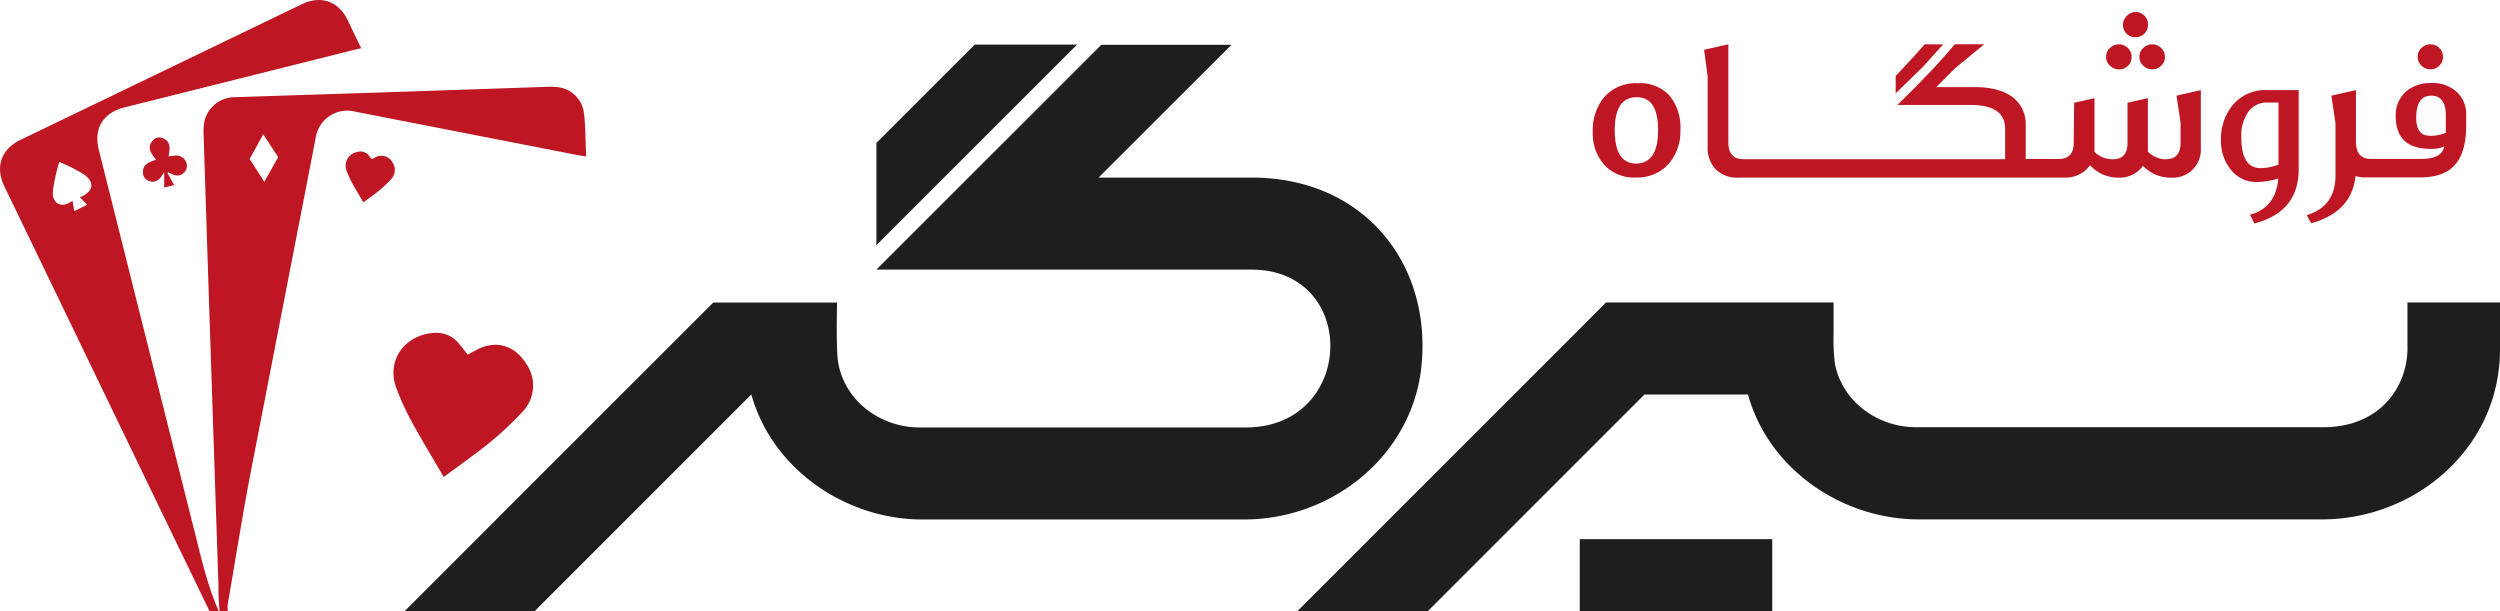 <?xml version="1.0" encoding="UTF-8"?>
<svg xmlns="http://www.w3.org/2000/svg" viewBox="0 0 502.46 122.9">
  <defs>
    <style>.cls-1{fill:#1e1e1c;}.cls-2{fill:#be1622;}</style>
  </defs>
  <g id="Layer_2" data-name="Layer 2">
    <g id="Layer_1-2" data-name="Layer 1">
      <rect class="cls-1" x="317.51" y="108.36" width="38.68" height="14.54"></rect>
      <path class="cls-2" d="M329.2,16.73a8.4,8.4,0,0,0-6.69,2.7,10.18,10.18,0,0,0-2.38,7,9.45,9.45,0,0,0,2.34,6.74,8.06,8.06,0,0,0,6.28,2.5,8.48,8.48,0,0,0,6.52-2.62,9.86,9.86,0,0,0,2.46-6.91,10.09,10.09,0,0,0-2.24-7A8.1,8.1,0,0,0,329.2,16.73Zm-.33,16.15q-4.33,0-4.33-6.71T329,19.55q4.25,0,4.25,6.62T328.87,32.88Z"></path>
      <path class="cls-2" d="M386.41,13.5l4.14-4.59h-3.72Q385,11,382.1,14.11c-.35.38-.72.76-1.1,1.15l0,3.5Z"></path>
      <path class="cls-2" d="M425.89,13.94a2.42,2.42,0,0,0,1.82-.75,2.33,2.33,0,0,0,.71-1.74,2.42,2.42,0,0,0-.79-1.83,2.53,2.53,0,0,0-1.74-.71,2.57,2.57,0,0,0-1.83.75,2.2,2.2,0,0,0-.76,1.74,2.25,2.25,0,0,0,.8,1.83A2.58,2.58,0,0,0,425.89,13.94Z"></path>
      <path class="cls-2" d="M438.26,24.63v4.08q0,3.3-3,3.3a4.89,4.89,0,0,1-3.57-1.55V19.73l-4.09.92v8.06q0,3.3-2.94,3.3a5.21,5.21,0,0,1-3.7-1.47V19.73l-4.09.92-.08,8c0,2.2-1,3.3-3,3.3h-6.65V25.18a6.78,6.78,0,0,0-2.66-5.67q-2.7-2-7.58-2h-7.74l3.72-3.74,5.91-4.87h-5.91q-2,2.41-4.88,5.48c-1,1-2,2.09-3.1,3.19s-2.28,2.27-3.56,3.52H396c4.68,0,7,1.59,7,4.79V32H350.37q-3,0-3-3.42V8.91L342.5,10l.71,5.35V29.51a6.19,6.19,0,0,0,1.67,4.57,6.07,6.07,0,0,0,4.49,1.62h65.46a6.26,6.26,0,0,0,4.45-1.58l.2-.2a2.14,2.14,0,0,0,.21-.25,3.78,3.78,0,0,0,.38-.47,7.57,7.57,0,0,0,5.65,2.5,5.82,5.82,0,0,0,5-2.37,7.51,7.51,0,0,0,5.61,2.37,5.62,5.62,0,0,0,6-6V18.11l-4.89,1.12Z"></path>
      <path class="cls-2" d="M429.18,7.48A2.54,2.54,0,0,0,431,6.75,2.58,2.58,0,0,0,431.72,5,2.47,2.47,0,0,0,431,3.16a2.45,2.45,0,0,0-3.57.06A2.52,2.52,0,0,0,426.68,5a2.43,2.43,0,0,0,.75,1.78A2.4,2.4,0,0,0,429.18,7.48Z"></path>
      <path class="cls-2" d="M430,11.4a2.25,2.25,0,0,0,.79,1.83,2.53,2.53,0,0,0,1.75.71,2.49,2.49,0,0,0,1.83-.75,2.29,2.29,0,0,0,.75-1.74,2.45,2.45,0,0,0-.79-1.83,2.59,2.59,0,0,0-1.79-.71,2.53,2.53,0,0,0-1.79.75A2.22,2.22,0,0,0,430,11.4Z"></path>
      <path class="cls-2" d="M448.76,21.1a10.64,10.64,0,0,0-2.38,7.15A9.07,9.07,0,0,0,448.29,34a6.42,6.42,0,0,0,5.16,2.58,15.22,15.22,0,0,0,4.45-.71q-.52,5.91-5.69,7.29l.88,1.75Q462,42.61,462,34V18.11h-6.44A8.48,8.48,0,0,0,448.76,21.1Zm9.18-.49V33.08a10,10,0,0,1-3.61.71c-2.58,0-3.86-2.06-3.86-6.19a8.2,8.2,0,0,1,1.4-5.12,4.53,4.53,0,0,1,3.88-1.87Z"></path>
      <path class="cls-2" d="M488.5,13.94a2.39,2.39,0,0,0,1.75-.75,2.29,2.29,0,0,0,.75-1.74h0a2.49,2.49,0,0,0-.75-1.83,2.53,2.53,0,0,0-1.75-.71,2.46,2.46,0,0,0-1.83.75,2.22,2.22,0,0,0-.75,1.74,2.36,2.36,0,0,0,.79,1.83A2.64,2.64,0,0,0,488.5,13.94Z"></path>
      <path class="cls-2" d="M493.91,18.6a7.21,7.21,0,0,0-5.41-1.91A7.56,7.56,0,0,0,484.09,18a6.15,6.15,0,0,0-2.58,5.36q0,6.57,7,6.56a6.46,6.46,0,0,0,2.75-.48c-.32,1.66-1.85,2.5-4.62,2.5H476.51c-2,0-3-1.16-3-3.46V18.11l-4.94,1.12.83,5.56,0,10.45q0,6.25-5.79,8l.92,1.63q8.14-2.27,8.9-9.49a6.52,6.52,0,0,0,2.09.28h10.85q4.8,0,7-2.5c1.53-1.66,2.29-4.34,2.29-8V23.23A6.18,6.18,0,0,0,493.91,18.6Zm-2.34,4.71v3.37a7.63,7.63,0,0,1-3.23.61c-1.82,0-2.72-1.2-2.72-3.61q0-4.45,3-4.45t2.95,4.08Z"></path>
      <path class="cls-1" d="M285.61,74.3a32.33,32.33,0,0,1-3.74,11.61c-6.07,11.19-18.42,18.5-31.83,18.5H185.39c-13,0-25.57-7.18-31.7-18.5A32.83,32.83,0,0,1,151,79.29l-43.6,43.6H81.26l43.6-43.6,18.49-18.48h24.89s-.26,10.12.27,12.33c1.43,7.58,8.56,12.77,16.27,12.77h66c21.7-.4,22.3-31.72.74-31.72H176.14L221.35,9h26.17L220.8,35.69h30.73C274.45,35.69,288.09,53.45,285.61,74.3Z"></path>
      <polygon class="cls-1" points="216.47 8.96 176.14 49.28 176.14 28.73 195.91 8.96 216.47 8.96"></polygon>
      <path class="cls-1" d="M502.46,60.79v9.69a33.12,33.12,0,0,1-.25,3.83c-2.07,17.46-17.88,30.08-35.54,30.08H385.8c-15.49.06-30.29-10-34.49-25.1h-20.8l-43.6,43.6H260.7l56.17-56.16,5.91-5.94h45.74c0,1.17,0,3.76,0,6.3a39.32,39.32,0,0,0,.27,6c1.43,7.59,8.56,12.77,16.27,12.77h82.35c10.75-.22,16.21-7.76,16.45-15.43a8.85,8.85,0,0,0,0-1V60.79Z"></path>
      <path class="cls-2" d="M117.36,22.66a6,6,0,0,0-5.09-5.12,12.24,12.24,0,0,0-2.5-.08l-29.51,1L47.21,19.53a6.27,6.27,0,0,0-6.15,5,11.05,11.05,0,0,0-.13,2.7q.63,19.86,1.29,39.73.84,25.44,1.69,50.89a38.89,38.89,0,0,0,.25,5.06H45.8a4.91,4.91,0,0,1,0-1.6c1.58-9.18,3-18.18,4.77-27.33Q57,60.89,63.43,27.82a6.42,6.42,0,0,1,8-5.37l44.23,8.64c.66.13,1.33.22,2.16.36C117.67,28.41,117.69,25.51,117.36,22.66ZM53.12,36.55l-2.95-4.61L52.91,27l3,4.58Z"></path>
      <path class="cls-2" d="M25.09,21.56l43.4-10.87c1.34-.33,2.67-.68,4.1-1-.93-1.93-1.81-3.74-2.67-5.56C68.09.26,64.51-1,60.71.83L4.14,28.1C.21,30-1,33.55.88,37.47q6.29,13,12.56,26,14.33,29.7,28.69,59.4H44c-.11-.22-.21-.46-.32-.72-2.33-5.44-3.51-11.29-5-17q-9.41-37.49-18.81-75C18.78,25.8,20.71,22.66,25.09,21.56Zm-9,18.11,1.43,1.49-2.61,1.27c-.12-.75-.21-1.35-.33-2.06l-.61.35c-1.52.91-3,.36-3.33-1.39-.19-1.16.83-5.53,1.28-6.78A35,35,0,0,1,16.8,35C19.14,36.65,18.83,38.49,16.07,39.67Z"></path>
      <path class="cls-2" d="M95.65,70.39,94,71.27C93.46,70.58,93,70,92.5,69.39c-1.77-2.36-4.13-2.88-6.88-2.25-5.05,1.17-7.77,5.91-6,10.74A52.94,52.94,0,0,0,82.88,85c2,3.63,4.14,7.15,6.3,10.86,2-1.46,3.82-2.76,5.61-4.13a67,67,0,0,0,10.25-9,7.59,7.59,0,0,0,.68-9.68C103.34,69.28,99.49,68.28,95.65,70.39Z"></path>
      <path class="cls-2" d="M34.23,34.83c1.1.61,2,.6,2.69-.08a1.9,1.9,0,0,0,.44-2.29,2.2,2.2,0,0,0-2.47-1.15l-1,.12c.2-1.43.55-2.83-1-3.58a1.77,1.77,0,0,0-2.27.49c-1.17,1.43-.15,2.57.73,3.77-1.34.45-2.68.88-2.62,2.57A1.77,1.77,0,0,0,30,36.39c1.47.49,2.23-.5,3-1.79v3.1L35,37.19l-1.38-2.47A.89.89,0,0,1,34.23,34.83Z"></path>
      <path class="cls-2" d="M78.86,32.62a2.51,2.51,0,0,0-3.55-.92l-.57.31c-.2-.25-.38-.45-.54-.67a2.17,2.17,0,0,0-2.42-.79,2.81,2.81,0,0,0-2.12,3.78,19.58,19.58,0,0,0,1.15,2.51c.69,1.28,1.46,2.52,2.22,3.82.7-.51,1.35-1,2-1.45A23.7,23.7,0,0,0,78.62,36,2.68,2.68,0,0,0,78.86,32.62Z"></path>
    </g>
  </g>
</svg>
